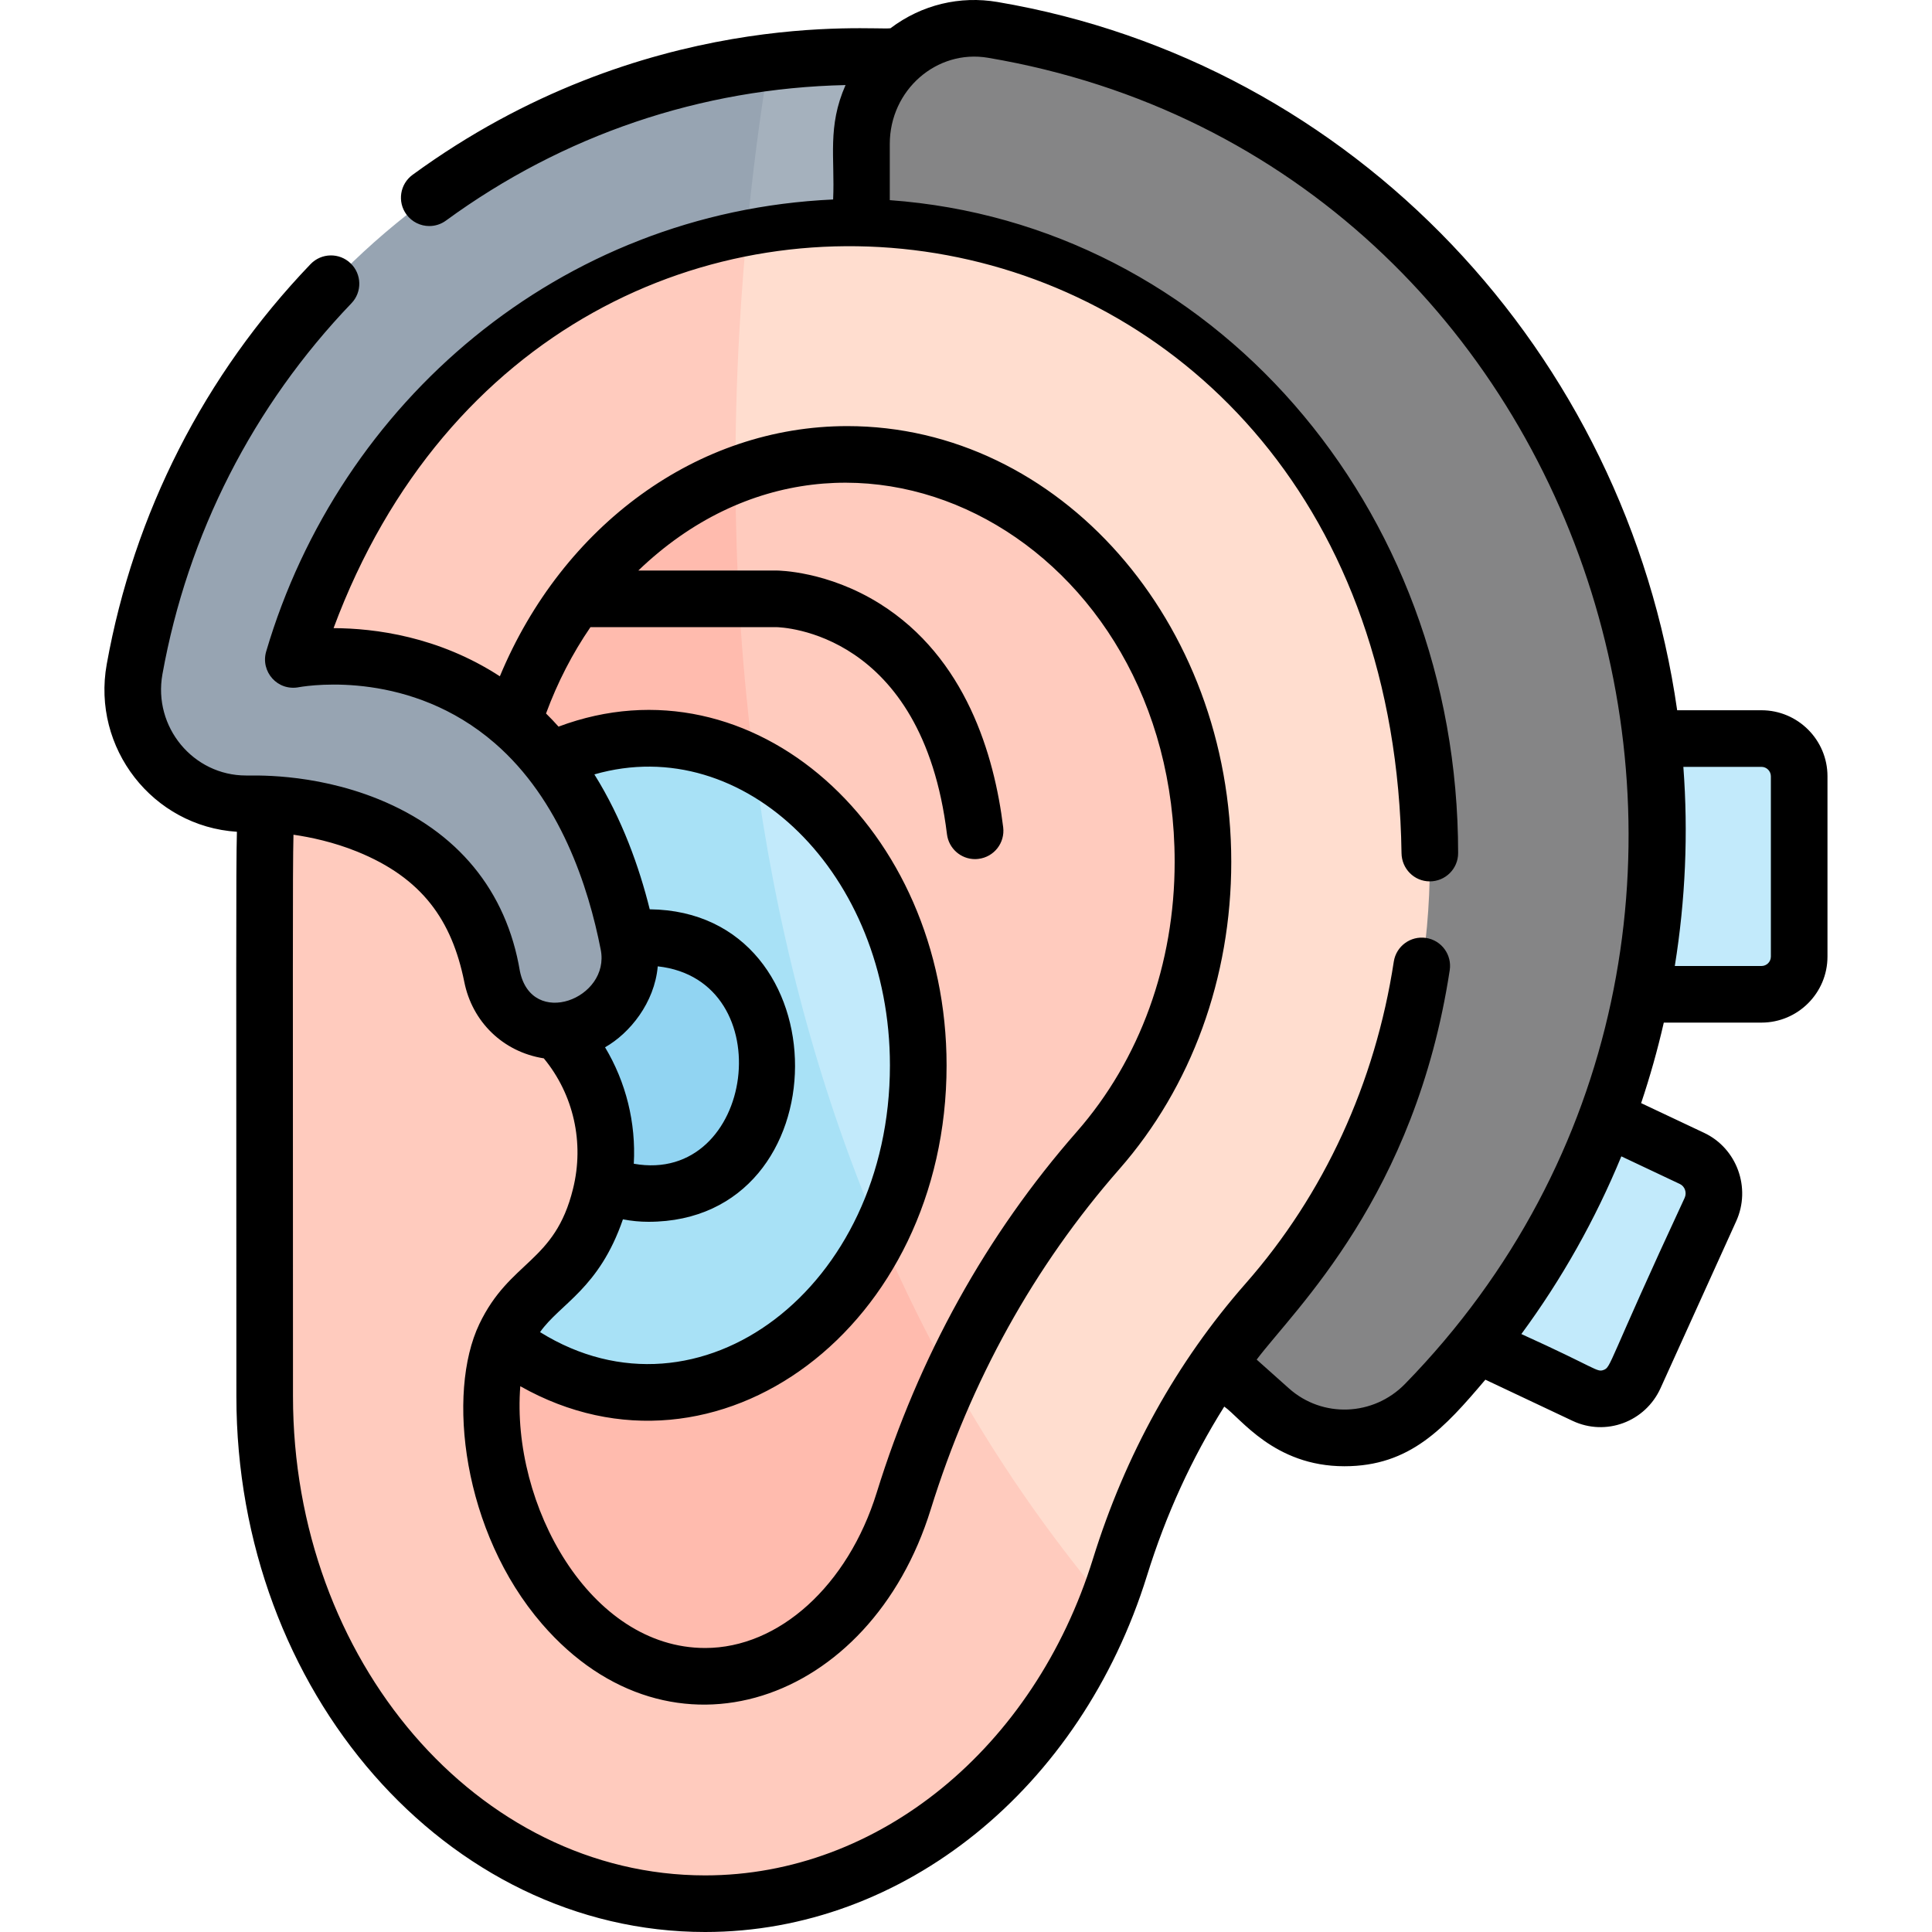 <svg width="40" height="40" viewBox="0 0 40 40" fill="none" xmlns="http://www.w3.org/2000/svg">
<g id="fi_7091651" clip-path="url(#clip0_1509_4702)">
<g id="Group">
<path id="Vector" d="M26.656 16.889C26.656 19.676 25.701 22.298 23.967 24.27C22.532 25.903 21.331 27.719 20.378 29.697C19.832 30.826 19.366 32.009 18.984 33.24C18.151 35.923 16.106 37.726 13.893 37.726C12.102 37.726 10.848 36.591 10.262 35.914C9.072 34.542 8.416 32.673 8.416 30.648V30.527C8.416 29.459 8.911 28.467 9.723 27.794C10.713 26.975 11.344 25.726 11.344 24.326C11.344 22.926 10.713 21.677 9.723 20.858C8.911 20.186 8.416 19.193 8.416 18.124V16.889C8.416 12.017 11.356 7.914 15.312 6.777C16.024 6.572 16.77 6.463 17.536 6.463C22.565 6.463 26.656 11.14 26.656 16.889Z" fill="#FFCBBE"/>
<path id="Vector_2" d="M20.378 29.697C19.832 30.826 19.366 32.008 18.984 33.239C18.151 35.923 16.106 37.725 13.893 37.725C12.102 37.725 10.848 36.59 10.262 35.913C9.072 34.541 8.416 32.672 8.416 30.647V30.526C8.416 29.458 8.911 28.466 9.723 27.793C10.713 26.974 11.344 25.725 11.344 24.326C11.344 22.925 10.713 21.676 9.723 20.858C8.911 20.185 8.416 19.193 8.416 18.124V16.888C8.416 12.016 11.356 7.913 15.312 6.776C14.942 13.198 15.617 22.007 20.378 29.697Z" fill="#FFBBAE"/>
<path id="Vector_3" d="M36.469 20.588H31.955V15.293H36.469C36.9 15.293 37.25 15.643 37.25 16.074V19.807C37.25 20.238 36.9 20.588 36.469 20.588Z" fill="#C2EAFB"/>
<path id="Vector_4" d="M32.809 28.888L28.615 26.908L30.838 22.004L35.032 23.984C35.424 24.169 35.595 24.643 35.413 25.042L33.847 28.499C33.665 28.899 33.201 29.073 32.809 28.888Z" fill="#C2EAFB"/>
<path id="Vector_5" d="M20.552 0.618C19.564 0.45 18.639 0.944 18.165 1.754L15.906 3.5L17.835 5.793L27.248 13.598L24.306 27.408L26.295 29.183C27.229 30.017 28.634 29.959 29.509 29.061C32.475 26.021 34.308 21.83 34.308 17.201C34.308 8.861 28.357 1.94 20.552 0.618Z" fill="#858586"/>
<path id="Vector_6" d="M19.012 22.059C19.012 23.329 18.723 24.518 18.219 25.534C17.243 27.505 15.46 28.825 13.423 28.825C10.337 28.825 7.834 25.796 7.834 22.059C7.834 18.322 10.337 15.293 13.423 15.293C14.203 15.293 14.945 15.486 15.62 15.836C17.615 16.869 19.012 19.266 19.012 22.059Z" fill="#C2EAFB"/>
<path id="Vector_7" d="M18.219 25.534C17.243 27.505 15.46 28.825 13.423 28.825C10.337 28.825 7.834 25.796 7.834 22.059C7.834 18.322 10.337 15.293 13.423 15.293C14.203 15.293 14.945 15.486 15.62 15.836C16.039 18.995 16.839 22.305 18.219 25.534Z" fill="#A8E1F6"/>
<path id="Vector_8" d="M13.424 24.707C14.796 24.707 15.908 23.522 15.908 22.06C15.908 20.597 14.796 19.412 13.424 19.412C12.052 19.412 10.94 20.597 10.94 22.06C10.94 23.522 12.052 24.707 13.424 24.707Z" fill="#91D4F2"/>
<path id="Vector_9" d="M17.967 4.711C17.827 4.706 17.679 4.294 17.537 4.294C16.881 4.294 16.192 4.274 15.515 4.299C15.515 4.299 12.232 7.346 15.228 9.904C15.954 9.628 16.73 9.479 17.537 9.479C21.595 9.479 24.896 13.253 24.896 17.892C24.896 20.142 24.125 22.258 22.726 23.85C21.497 25.248 20.48 26.814 19.689 28.526C19.689 28.526 19.689 28.527 19.688 28.528C19.669 28.629 18.719 33.607 22.928 33.216C23.023 32.973 23.11 32.725 23.189 32.471C23.818 30.449 24.839 28.579 26.231 27C28.319 24.633 29.603 21.415 29.603 17.869C29.603 10.753 24.431 4.956 17.967 4.711Z" fill="#FFDDCF"/>
<path id="Vector_10" d="M22.926 33.216C21.502 36.87 18.309 39.415 14.599 39.415C9.562 39.415 5.48 34.726 5.48 28.942C5.48 25.854 5.48 17.869 5.48 17.869C5.48 17.413 5.501 16.962 5.542 16.518C5.672 15.133 4.712 13.46 5.204 12.237C5.865 10.589 7.229 8.552 8.415 7.339C9.594 6.135 11.643 5.317 13.19 4.704C13.893 4.425 14.694 4.329 15.513 4.299C15.34 5.955 15.22 7.852 15.227 9.904C12.296 11.013 10.176 14.175 10.176 17.893V18.89C10.176 19.752 10.575 20.553 11.23 21.096C12.028 21.756 12.539 22.765 12.539 23.895C12.539 25.024 12.028 26.033 11.23 26.693C10.575 27.236 10.176 28.037 10.176 28.899V28.997C10.176 30.631 10.706 32.14 11.666 33.247C12.139 33.792 13.15 34.709 14.596 34.709C16.381 34.709 18.032 33.254 18.704 31.089C18.979 30.203 19.307 29.348 19.688 28.527C20.589 30.141 21.66 31.715 22.926 33.216Z" fill="#FFCBBE"/>
<path id="Vector_11" d="M18.001 4.704C17.119 4.704 16.265 4.803 15.446 4.989C12.039 3.402 15.917 1.294 15.917 1.294C16.546 1.214 17.186 1.174 17.836 1.174H18.646C18.646 1.174 17.758 1.647 18.001 4.704Z" fill="#A5B1BD"/>
<path id="Vector_12" d="M6.124 13.616C6.124 13.616 11.601 12.548 13.011 19.544C13.094 19.957 12.993 20.385 12.733 20.714L12.65 20.819C11.908 21.758 10.42 21.391 10.187 20.214C9.892 18.428 8.716 17.536 7.613 17.089C6.51 16.643 5.48 16.643 5.48 16.643H5.094C3.634 16.643 2.525 15.307 2.786 13.856C3.972 7.267 9.284 2.134 15.916 1.294C15.743 2.343 15.574 3.59 15.446 4.988C11.068 5.98 7.676 9.455 6.124 13.616Z" fill="#97A4B2"/>
</g>
<path id="Vector_13" d="M36.469 14.705H34.724C33.666 7.304 28.037 1.292 20.651 0.041C19.881 -0.09 19.088 0.092 18.436 0.585C18.097 0.635 13.329 0.122 8.541 3.62C8.28 3.811 8.223 4.178 8.414 4.439C8.529 4.596 8.707 4.68 8.888 4.68C9.008 4.68 9.129 4.643 9.233 4.567C11.659 2.794 14.513 1.827 17.506 1.761C17.125 2.626 17.288 3.262 17.249 4.13C11.586 4.391 7.033 8.324 5.511 13.488C5.389 13.901 5.743 14.319 6.198 14.226C6.464 14.181 8.512 13.888 10.242 15.385C11.595 16.555 12.182 18.354 12.437 19.66C12.641 20.678 11.011 21.303 10.764 20.107C10.485 18.441 9.472 17.21 7.833 16.545C6.442 15.982 5.178 16.064 5.094 16.056C4.001 16.056 3.166 15.052 3.363 13.959C3.885 11.061 5.238 8.405 7.276 6.279C7.5 6.046 7.492 5.675 7.258 5.451C7.025 5.227 6.654 5.235 6.43 5.468C4.231 7.761 2.772 10.626 2.21 13.751C1.896 15.489 3.163 17.109 4.905 17.221C4.883 18.019 4.894 20.038 4.894 28.908C4.894 35.024 9.248 40 14.6 40C18.7 40 22.376 37.036 23.747 32.623C24.138 31.362 24.674 30.191 25.347 29.122C25.682 29.352 26.376 30.357 27.834 30.357C29.198 30.357 29.905 29.564 30.753 28.565L32.558 29.417C33.249 29.743 34.064 29.437 34.38 28.74L35.946 25.284C36.259 24.595 35.961 23.774 35.281 23.454L33.978 22.839C34.161 22.293 34.318 21.737 34.447 21.172H36.469C37.223 21.172 37.836 20.559 37.836 19.805V16.073C37.837 15.319 37.223 14.705 36.469 14.705ZM12.225 12.984H16.066C16.189 12.986 19.092 13.074 19.606 17.272C19.643 17.569 19.895 17.787 20.187 17.787C20.211 17.787 20.235 17.785 20.259 17.782C20.581 17.743 20.809 17.451 20.77 17.129C20.587 15.634 19.996 13.617 18.22 12.502C17.134 11.82 16.113 11.812 16.07 11.812H13.216C17.626 7.578 24.32 11.211 24.32 17.845C24.32 19.957 23.601 21.941 22.294 23.431C20.419 25.57 19.025 28.084 18.151 30.904C17.554 32.828 16.127 34.12 14.6 34.12C12.207 34.12 10.58 31.15 10.772 28.7C14.85 31.005 19.598 27.459 19.598 22.057C19.598 17.16 15.589 13.534 11.564 15.044C11.481 14.951 11.395 14.861 11.305 14.772C11.544 14.123 11.855 13.524 12.225 12.984ZM12.306 16.033C15.418 15.137 18.425 18.101 18.425 22.057C18.425 26.658 14.486 29.635 11.181 27.58C11.602 26.985 12.402 26.683 12.897 25.245C13.073 25.279 13.25 25.296 13.426 25.296C17.46 25.296 17.475 18.871 13.452 18.826C13.234 17.95 12.88 16.953 12.306 16.033ZM13.618 20.007C16.197 20.29 15.633 24.541 13.122 24.094C13.169 23.246 12.961 22.407 12.527 21.683C13.04 21.392 13.552 20.76 13.618 20.007ZM29.09 28.652C28.435 29.323 27.379 29.364 26.686 28.745L26.018 28.149C26.819 27.088 29.299 24.77 30.015 20.087C30.064 19.767 29.845 19.468 29.525 19.419C29.205 19.37 28.906 19.59 28.857 19.909C28.472 22.425 27.412 24.729 25.79 26.573C24.362 28.198 23.298 30.117 22.628 32.276C21.41 36.195 18.184 38.828 14.6 38.828C9.894 38.828 6.066 34.378 6.066 28.908C6.066 20.133 6.056 18.061 6.076 17.282C6.431 17.333 6.906 17.434 7.393 17.631C8.745 18.179 9.355 19.057 9.612 20.326C9.775 21.151 10.411 21.779 11.259 21.912C11.875 22.659 12.101 23.657 11.864 24.612C11.487 26.15 10.557 26.089 9.924 27.413C9.242 28.84 9.576 31.72 11.224 33.624C13.896 36.713 18.023 35.277 19.27 31.25C20.096 28.589 21.41 26.218 23.176 24.204C24.67 22.5 25.492 20.241 25.492 17.844C25.492 12.869 21.926 8.822 17.542 8.822C14.454 8.822 11.65 10.873 10.349 14.002C9.08 13.177 7.762 13.008 6.906 13.005C11.521 0.592 28.804 3.278 29.017 17.663C29.021 17.986 29.279 18.248 29.602 18.248C29.926 18.248 30.189 17.986 30.189 17.663C30.189 10.45 25.064 4.624 18.422 4.144V2.98C18.422 1.864 19.393 1.016 20.455 1.196C33.196 3.355 38.146 19.373 29.09 28.652ZM34.781 24.514C34.883 24.562 34.928 24.692 34.879 24.8C33.271 28.26 33.363 28.304 33.199 28.364C33.059 28.416 33.059 28.327 31.498 27.62C32.336 26.482 33.03 25.247 33.568 23.941L34.781 24.514ZM36.664 19.805C36.664 19.913 36.577 20 36.469 20H34.675C34.896 18.627 34.955 17.248 34.852 15.877H36.469C36.577 15.877 36.664 15.965 36.664 16.073V19.805Z" fill="black"/>
</g>
<defs>
<clipPath id="clip0_1509_4702">
<rect width="40" height="40" fill="white"/>
</clipPath>
</defs>
</svg>

